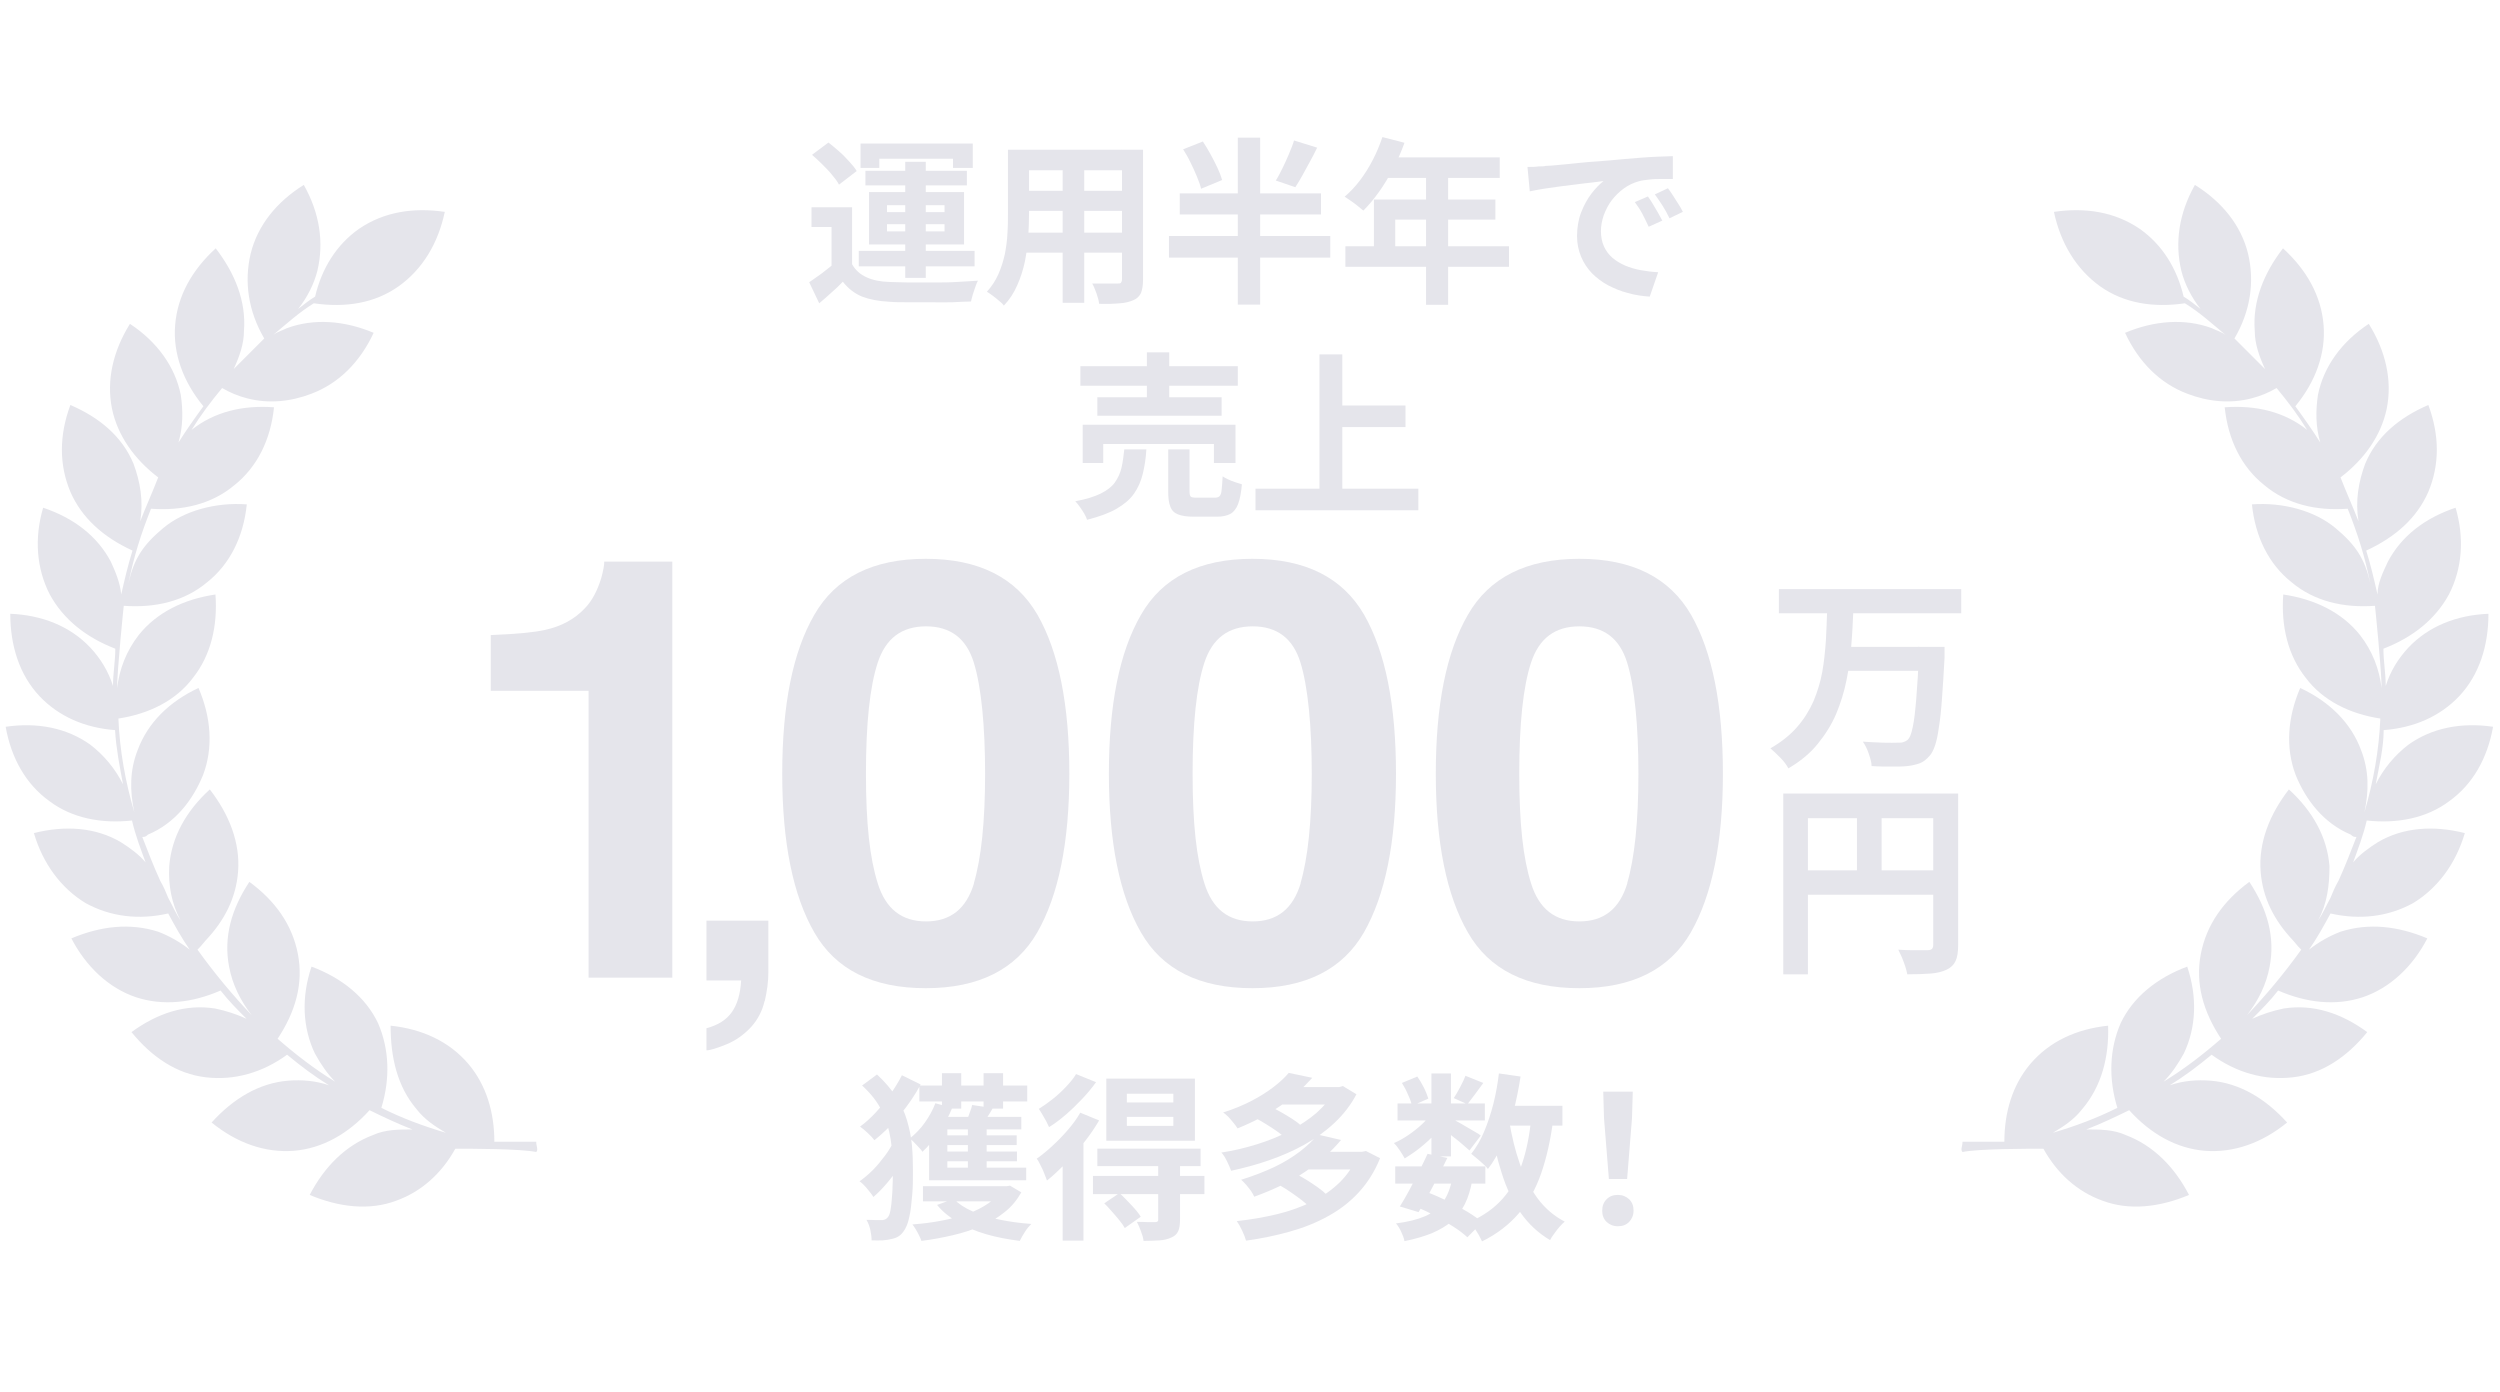 <?xml version="1.0" encoding="UTF-8"?>
<svg xmlns="http://www.w3.org/2000/svg" xmlns:xlink="http://www.w3.org/1999/xlink" version="1.1" viewBox="0 0 973.5 542.1">
  <defs>
    <style>
      .cls-1 {
        fill: none;
      }

      .cls-2 {
        clip-path: url(#clippath-1);
      }

      .cls-3 {
        fill-rule: evenodd;
      }

      .cls-3, .cls-4 {
        fill: #e5e5eb;
      }

      .cls-5 {
        clip-path: url(#clippath);
      }
    </style>
    <clipPath id="clippath">
      <rect class="cls-1" x="762.9" y="71.1" width="210.6" height="400"/>
    </clipPath>
    <clipPath id="clippath-1">
      <rect class="cls-1" y="71.1" width="210.6" height="400"/>
    </clipPath>
  </defs>
  <!-- Generator: Adobe Illustrator 28.7.8, SVG Export Plug-In . SVG Version: 1.2.0 Build 200)  -->
  <g>
    <g id="_レイヤー_1" data-name="レイヤー_1">
      <g id="_レイヤー_1-3">
        <g id="_レイヤー_1-2">
          <g class="cls-5">
            <path class="cls-3" d="M764.2,448.6c-.9-.9,0-2.2,0-4h16.3c0-11.4,3.1-22,10.1-30.3,7.5-8.8,18-13.6,30.3-14.9.4,12.3-2.6,23.7-10.1,32.5-3.1,4-7,6.6-11.4,9.2,8.8-2.6,17.1-5.7,25.1-9.7-3.5-11.4-3.1-22.9,1.3-33,4.8-10.1,14.1-17.6,25.9-22,4,11.9,3.5,23.7-1.3,33.8-2.2,4-4.8,7.9-7.9,11,7.9-4.8,15.4-10.6,22.4-16.7-7-10.6-10.1-21.5-7.9-33,2.2-11.4,8.8-20.7,18.9-28.1,7,10.6,10.1,21.5,7.9,33-1.3,7-4.4,13.2-8.8,18.9,7.5-7.9,14.5-16.3,21.1-25.5-1.3-1.3-.9-.9-3.1-3.5-7.5-7.9-11.9-16.7-12.7-26.8-.9-11.4,3.5-22.4,11-32.1,9.2,8.4,14.9,18.5,15.8,29.9,0,7.5-.9,14.5-4.4,21.1,1.8-2.6,3.1-5.7,4.8-8.8.9-2.2,1.8-4.4,3.1-6.6,2.6-5.7,4.8-11.4,7-17.1-.9,0-1.3,0-2.2-.9-10.6-4.4-17.6-13.6-21.5-23.3-4-10.6-3.1-22.4,1.8-33.8,11.4,5.3,19.8,13.6,23.7,24.2,3.1,7.9,3.1,15.8,1.3,24.2,3.5-11.9,5.7-24.2,6.2-36.5-11.9-1.8-22.4-7-29-15.8-7-8.8-9.7-20.2-8.8-32.5,12.3,1.8,22.9,7,29.9,15.8,4.8,6.2,7.5,13.2,8.4,20.7,0-7-2.6-32.5-2.6-32.1-12.3.9-23.7-1.8-32.5-9.2-8.8-7-14.1-17.6-15.4-30.3,12.3-.9,24.6,2.6,32.5,9.2s11.4,11.9,13.6,21.5c-2.2-10.6-4.8-18.9-8.8-29-12.3.9-23.7-1.8-32.5-9.2-8.8-7-14.1-17.6-15.4-30.3,12.3-.9,23.3,1.8,32.1,8.8-3.5-5.7-7.5-11-11.9-16.3-3.1,1.8-6.2,3.1-9.7,4-8.4,2.2-17.1,1.3-25.1-1.8-10.6-4-18.9-12.3-24.2-23.7,11.4-4.8,23.3-5.7,33.8-1.8,1.8.9,3.5,1.3,5.3,2.6-5.3-4.4-10.1-8.8-15.8-12.3-12.3,1.8-23.7,0-33-6.6-9.2-6.6-15.4-16.7-18-29,12.3-1.8,23.7,0,33.4,6.6,8.8,6.2,14.5,15.4,17.1,26.4,2.2,1.3,4.4,3.1,6.6,4.8-3.5-4.4-6.2-9.7-7.5-14.9-2.6-11-.9-22.4,5.3-33.4,10.6,6.6,18,15.8,20.7,26.8,2.6,11,.9,22.4-5.3,33,4,4,7.9,7.9,11.9,11.9-2.2-4.8-4-9.7-4-14.9-.9-11.4,3.5-22.4,11-32.1,9.2,8.4,14.9,18.5,15.8,29.9.9,11-3.1,22-11,31.6,3.5,4.8,6.6,9.2,9.7,14.1-1.8-6.2-1.8-12.3-.9-18.5,2.2-11,9.2-20.7,19.8-27.7,6.6,10.6,9.2,22,7,33-2.2,10.6-8.8,19.8-18,26.8,2.2,5.7,4.8,11.4,7,17.1-1.3-7.9,0-15.4,2.6-22.4,4.4-10.6,13.2-18,24.6-22.9,4.4,11.9,4.4,23.3,0,33.8-4.4,10.1-12.7,17.6-24.2,22.9,1.8,5.7,3.1,11.4,4.4,17.1,0-4.4,2.2-8.8,4-12.7,5.3-10.1,14.5-17.1,26.4-21.1,3.5,11.9,2.6,23.7-2.6,33.8-5.3,9.7-14.1,16.7-25.5,21.1,0,4.8.9,9.7.9,14.5,1.8-5.7,4.8-10.6,8.8-14.9,7.9-8.4,18.9-12.7,31.2-13.2,0,12.3-3.5,23.7-11.4,32.1-7.5,7.9-17.6,12.3-29.4,13.2,0,7-1.8,14.1-3.1,21.1,3.1-6.2,7.5-11.4,12.7-15.4,9.2-6.6,20.7-8.8,33-7-2.2,12.3-7.9,22.4-17.1,29-8.8,6.6-20.2,8.8-32.1,7.5h0c-1.3,5.7-3.5,11.4-5.3,16.3,2.6-3.1,6.2-5.7,9.7-7.9,9.7-5.7,21.5-6.6,33.8-3.5-3.5,11.9-10.6,21.5-20.2,27.3-9.7,5.3-20.7,6.6-32.1,4-2.6,4.8-5.3,9.7-8.4,14.1,4-3.1,7.9-5.3,12.3-7,11-3.5,22.4-2.2,33.8,2.6-5.7,11-14.5,19.3-25.1,22.9-10.6,3.5-22,2.2-33-2.6-3.1,4-6.6,7.5-10.1,11,4-1.8,7.9-3.1,12.3-4,11.4-1.8,22.4,1.8,32.5,9.2-7.9,9.7-17.6,16.3-29,17.6-11,1.3-22-1.8-31.6-8.8-5.3,4.4-10.6,8.4-16.3,11.9,5.3-1.8,10.6-2.2,15.8-1.8,11.4.9,21.5,7,29.9,16.3-9.7,7.9-20.7,11.9-32.1,11-11-.9-21.1-6.6-29.4-15.8-5.3,2.6-11,5.3-16.7,7.5,5.3,0,10.6,0,15.4,2.2,10.6,4,18.9,12.3,24.6,23.3-11.4,4.8-23.3,6.2-33.8,2.2-9.7-3.5-17.6-10.6-22.9-20.2-6.2,0-25.5,0-31.6,1.3h0v.9-.4h0v-.5h.1Z"/>
          </g>
        </g>
      </g>
      <g id="_レイヤー_1-4">
        <g id="_レイヤー_1-2-2">
          <g class="cls-2">
            <path class="cls-3" d="M208.8,448.6c.9-.9,0-2.2,0-4h-16.3c0-11.4-3.1-22-10.1-30.3-7.5-8.8-18-13.6-30.3-14.9,0,12.3,2.6,23.7,10.1,32.5,3.1,4,7,6.6,11.4,9.2-8.8-2.6-17.1-5.7-25.1-9.7,3.5-11.4,3.1-22.9-1.3-33-4.8-10.1-14.1-17.6-25.9-22-4,11.9-3.5,23.7,1.3,33.8,2.2,4,4.8,7.9,7.9,11-7.9-4.8-15.4-10.6-22.4-16.7,7-10.6,10.1-21.5,7.9-33-2.2-11.4-8.8-20.7-18.9-28.1-7,10.6-10.1,21.5-7.9,33,1.3,7,4.4,13.2,8.8,18.9-7.5-7.9-14.5-16.3-21.1-25.5,1.3-1.3.9-.9,3.1-3.5,7.5-7.9,11.9-16.7,12.7-26.8.9-11.4-3.5-22.4-11-32.1-9.2,8.4-14.9,18.5-15.8,29.9-.4,7.5.9,14.5,4.4,21.1-1.8-2.6-3.1-5.7-4.8-8.8-.9-2.2-1.8-4.4-3.1-6.6-2.6-5.7-4.8-11.4-7-17.1.9,0,1.3,0,2.2-.9,10.6-4.4,17.6-13.6,21.5-23.3,4-10.6,3.1-22.4-1.8-33.8-11.4,5.3-19.8,13.6-23.7,24.2-3.1,7.9-3.1,15.8-1.3,24.2-3.5-11.9-5.7-24.2-6.2-36.5,11.9-1.8,22.4-7,29-15.8,7-8.8,9.7-20.2,8.8-32.5-12.3,1.8-22.9,7-29.9,15.8-4.8,6.2-7.5,13.2-8.4,20.7,0-7,2.6-32.5,2.6-32.1,12.3.9,23.7-1.8,32.5-9.2,8.8-7,14.1-17.6,15.4-30.3-12.3-.9-24.6,2.6-32.5,9.2-7.9,6.6-11.4,11.9-13.6,21.5,2.2-10.6,4.8-18.9,8.8-29,12.3.9,23.7-1.8,32.5-9.2,8.8-7,14.1-17.6,15.4-30.3-12.3-.9-23.3,1.8-32.1,8.8,3.5-5.7,7.5-11,11.9-16.3,3.1,1.8,6.2,3.1,9.7,4,8.4,2.2,17.1,1.3,25.1-1.8,10.6-4,18.9-12.3,24.2-23.7-11.4-4.8-23.3-5.7-33.8-1.8-1.8.9-3.5,1.3-5.3,2.6,5.3-4.4,10.1-8.8,15.8-12.3,12.3,1.8,23.7,0,33-6.6s15.4-16.7,18-29c-12.3-1.8-23.7,0-33.4,6.6-8.8,6.2-14.5,15.4-17.1,26.4-2.2,1.3-4.4,3.1-6.6,4.8,3.5-4.4,6.2-9.7,7.5-14.9,2.6-11,.9-22.4-5.3-33.4-10.6,6.6-18,15.8-20.7,26.8-2.6,11-.9,22.4,5.3,33l-11.9,11.9c2.2-4.8,4-9.7,4-14.9.9-11.4-3.5-22.4-11-32.1-9.2,8.4-14.9,18.5-15.8,29.9-.9,11,3.1,22,11,31.6-3.5,4.8-6.6,9.2-9.7,14.1,1.8-6.2,1.8-12.3.9-18.5-2.2-11-9.2-20.7-19.8-27.7-6.6,10.6-9.2,22-7,33,2.2,10.6,8.8,19.8,18,26.8-2.2,5.7-4.8,11.4-7,17.1,1.3-7.9,0-15.4-2.6-22.4-4.4-10.6-13.2-18-24.6-22.9-4.4,11.9-4.4,23.3,0,33.8,4.4,10.1,12.7,17.6,24.2,22.9-1.8,5.7-3.1,11.4-4.4,17.1-.4-4.4-2.2-8.8-4-12.7-5.3-10.1-14.5-17.1-26.4-21.1-3.5,11.9-2.6,23.7,2.6,33.8,5.3,9.7,14.1,16.7,25.5,21.1,0,4.8-.9,9.7-.9,14.5-1.8-5.7-4.8-10.6-8.8-14.9-7.9-8.4-18.9-12.7-31.2-13.2,0,12.3,3.5,23.7,11.4,32.1,7.5,7.9,17.6,12.3,29.4,13.2.4,7,1.8,14.1,3.1,21.1-3.1-6.2-7.5-11.4-12.7-15.4-9.2-6.6-20.7-8.8-33-7,2.2,12.3,7.9,22.4,17.1,29,8.8,6.6,20.2,8.8,32.1,7.5h0c1.3,5.7,3.5,11.4,5.3,16.3-2.6-3.1-6.2-5.7-9.7-7.9-9.7-5.7-21.5-6.6-33.8-3.5,3.5,11.9,10.6,21.5,20.2,27.3,9.7,5.3,20.7,6.6,32.1,4,2.6,4.8,5.3,9.7,8.4,14.1-4-3.1-7.9-5.3-12.3-7-11-3.5-22.4-2.2-33.8,2.6,5.7,11,14.5,19.3,25.1,22.9,10.6,3.5,22,2.2,33-2.6,3.1,4,6.6,7.5,10.1,11-4-1.8-7.9-3.1-12.3-4-11.4-1.8-22.4,1.8-32.5,9.2,7.9,9.7,17.6,16.3,29,17.6,11,1.3,22-1.8,31.6-8.8,5.3,4.4,10.6,8.4,16.3,11.9-5.3-1.8-10.6-2.2-15.8-1.8-11.4.9-21.5,7-29.9,16.3,9.7,7.9,20.7,11.9,32.1,11,11-.9,21.1-6.6,29.4-15.8,5.3,2.6,11,5.3,16.7,7.5-5.3,0-10.6,0-15.4,2.2-10.6,4-18.9,12.3-24.6,23.3,11.4,4.8,23.3,6.2,33.8,2.2,9.7-3.5,17.6-10.6,22.9-20.2,6.2,0,25.5,0,31.6,1.3h0v.9-.4h0v-.5h0Z"/>
          </g>
        </g>
      </g>
      <g>
        <path class="cls-4" d="M348.3,443.9l6,3.5c-1.1,2.1-2.4,4.4-3.9,6.7-1.6,2.3-3.2,4.5-5,6.6s-3.5,3.9-5.3,5.4c-.6-1-1.5-2.1-2.5-3.3s-2-2.2-2.9-2.8c1.7-1.2,3.4-2.6,5.2-4.4,1.7-1.7,3.3-3.7,4.8-5.7s2.7-4.1,3.6-6h0ZM351.2,418.7l7.3,3.6c-2.2,4.1-4.9,8.1-8.1,11.9-3.2,3.9-6.5,7.1-9.9,9.8-.6-.8-1.5-1.8-2.6-2.8s-2.1-1.9-3-2.5c2.2-1.6,4.3-3.5,6.3-5.7s3.9-4.5,5.6-7,3.2-4.9,4.4-7.3h0ZM335.7,422.7l5.8-4.3c3.1,2.9,5.6,5.8,7.5,8.8s3.3,6,4.2,9.1,1.6,6.3,1.9,9.6.4,6.6.4,10,0,6.4-.3,9.5-.5,5.9-1.1,8.4c-.5,2.5-1.3,4.5-2.4,5.9-1,1.4-2.4,2.3-4.2,2.7-1.2.3-2.5.5-3.8.6s-2.8,0-4.3,0c0-1.3-.2-2.7-.5-4.1s-.8-2.7-1.5-3.9c1.5,0,2.7.1,3.8.1h2.5c.9-.1,1.6-.5,2.1-1.2.5-.6.9-1.9,1.1-3.6.3-1.8.4-3.9.6-6.5.1-2.6.2-5.2.2-8.1,0-4.3-.3-8.4-.9-12.2s-1.7-7.4-3.4-10.9c-1.7-3.5-4.3-6.8-7.8-10h0ZM364.2,429.6l6.6,1.8c-1.3,3.2-3,6.4-5.1,9.4s-4.2,5.6-6.5,7.7c-.3-.5-.8-1.1-1.4-1.7s-1.2-1.3-1.8-1.9-1.2-1.2-1.7-1.6c2.1-1.7,4.1-3.7,5.8-6.1,1.7-2.4,3.1-4.9,4.1-7.5h0ZM390.5,461.9h1.5l1.3-.2,4.4,2.6c-1.7,3-3.8,5.6-6.5,7.7-2.7,2.2-5.7,4-9.2,5.4-3.4,1.5-7.1,2.7-11,3.6s-8,1.7-12.2,2.2c-.2-.6-.5-1.3-.9-2.1-.4-.8-.8-1.6-1.3-2.4s-.9-1.4-1.3-1.9c4-.3,7.9-.8,11.5-1.5s7-1.6,10.1-2.7,5.8-2.5,8.1-4.1c2.3-1.6,4.1-3.5,5.4-5.8v-1h0v.2h.1ZM358,422.7h42v6.2h-42v-6.2ZM359.4,461.9h33v5.9h-33v-5.9ZM361.8,439.5l7.1-3.5v22.2h-7.1v-18.8h0ZM361.8,454.7h37.8v4.9h-37.8v-4.9ZM365,434.9h32.7v4.9h-35.2l2.5-4.9ZM364.5,442.1h31.4v3.8h-31.4v-3.8ZM364.6,448.4h31.4v3.8h-31.4v-3.8ZM371.4,466.9c1.9,1.9,4.3,3.5,7.3,4.8s6.5,2.4,10.4,3.2,8.1,1.4,12.5,1.7c-.8.8-1.7,1.8-2.5,3.1s-1.5,2.4-2,3.5c-4.7-.6-9-1.4-13.1-2.6s-7.7-2.7-10.9-4.6c-3.2-1.9-6-4.1-8.2-6.8l6.6-2.4h0ZM366.8,417.9h7.5v13.8h-7.5v-13.8ZM378.7,430.3l7.9,1.2c-.7,1.3-1.5,2.5-2.2,3.6s-1.3,2.1-1.8,3l-6.3-1.4c.4-1,.9-2.1,1.3-3.4.5-1.2.8-2.3,1-3.2h0v.2h.1ZM376.9,437.4h7.3v20h-7.3v-20ZM383,417.9h7.6v13.8h-7.6v-13.8Z"/>
        <path class="cls-4" d="M420.7,433.3l7.3,3c-1.7,2.9-3.6,5.7-5.9,8.6s-4.6,5.6-7.1,8.1-4.9,4.8-7.3,6.7c-.2-.6-.6-1.5-1-2.6s-.9-2.2-1.5-3.3c-.5-1.1-1-2-1.5-2.6,2.1-1.5,4.2-3.2,6.2-5.1,2.1-1.9,4.1-4,6-6.2s3.5-4.4,4.8-6.7h0ZM418.9,418.2l7.9,3.2c-1.5,2.1-3.3,4.3-5.3,6.4s-4.1,4.2-6.3,6.1c-2.2,1.9-4.4,3.6-6.7,5-.3-.6-.7-1.4-1.1-2.3-.5-.9-1-1.7-1.5-2.6s-1-1.6-1.4-2.2c1.8-1.1,3.6-2.4,5.5-3.9s3.6-3.1,5.2-4.8,2.9-3.3,3.8-4.8h-.1ZM413.8,448.9l7.7-7.7h.4v41.9h-8.1v-34.2h0ZM425.6,457.9h43.4v7.1h-43.4v-7.1ZM427.3,447.3h40.2v6.8h-40.2v-6.8ZM430.1,468.5l5.8-3.9c1.5,1.3,3,2.9,4.6,4.6s2.9,3.2,3.7,4.6l-6.2,4.4c-.5-.9-1.2-1.9-2.1-3s-1.9-2.3-2.9-3.4-2-2.3-3-3.2h.1ZM430.8,420h34.5v24.2h-34.5v-24.2ZM438.8,425.9v3.4h18.1v-3.4h-18.1ZM438.8,434.9v3.5h18.1v-3.5h-18.1ZM451.1,453.2h8.4v21.7c0,1.9-.2,3.4-.7,4.5s-1.3,1.9-2.7,2.5c-1.3.6-2.8,1-4.6,1.1-1.8.1-3.8.2-6.2.2-.1-1.1-.5-2.4-1-3.7-.5-1.4-1-2.6-1.6-3.7,1.4,0,2.9,0,4.3.1h2.8c.5,0,.8-.1,1-.3s.2-.4.2-.8v-21.5h.1Z"/>
        <path class="cls-4" d="M520,423.3h1.5l1.4-.4,5.3,3.2c-2.2,4.2-5.1,7.9-8.5,11.1s-7.4,6.1-11.7,8.5-8.9,4.4-13.8,6.1c-4.8,1.7-9.8,3-14.8,4.1-.4-1.1-.9-2.3-1.6-3.7-.7-1.4-1.4-2.6-2.2-3.4,4.7-.7,9.3-1.8,13.8-3.2s8.8-3.1,12.7-5.2,7.5-4.4,10.5-7c3-2.7,5.5-5.6,7.2-8.8v-1.2h.2ZM501.9,417.8l9.1,1.9c-3.6,4-7.7,7.7-12.4,10.9s-10.3,6.2-16.7,8.8c-.4-.6-.9-1.4-1.6-2.2-.6-.8-1.3-1.5-2-2.3-.7-.7-1.4-1.3-2-1.7,4.1-1.3,7.7-2.8,11-4.5s6.1-3.5,8.6-5.4,4.5-3.8,6-5.6h0ZM528.7,448.5h1.7l1.5-.3,5.5,2.8c-2.1,5.2-4.9,9.6-8.3,13.3-3.4,3.7-7.4,6.8-12,9.3-4.5,2.5-9.5,4.5-14.9,6s-11,2.7-17,3.5c-.3-1.1-.8-2.4-1.5-3.9s-1.4-2.7-2.1-3.7c5.5-.6,10.7-1.5,15.7-2.7s9.6-2.9,13.7-4.9c4.1-2,7.7-4.6,10.8-7.6,3-3,5.4-6.6,7-10.6v-1.2h-.1ZM513.1,441.8l9.1,2.1c-3.8,4.6-8.5,8.7-14,12.4s-12.1,6.9-19.8,9.7c-.3-.7-.7-1.4-1.3-2.3-.6-.8-1.2-1.6-1.9-2.4s-1.3-1.4-1.9-1.9c4.8-1.5,9.2-3.2,13-5s7.1-3.9,9.9-6c2.8-2.2,5.1-4.3,6.8-6.5h0ZM488.7,435.3l5.5-4.6c1.4.6,2.9,1.4,4.5,2.3s3.1,1.8,4.5,2.7c1.4.9,2.6,1.8,3.4,2.6l-5.8,5.1c-.8-.8-1.9-1.7-3.3-2.7s-2.8-1.9-4.4-2.9-3-1.8-4.4-2.5h0ZM498,423.3h23.8v6.8h-23.8v-6.8h0ZM498.2,461.5l6-4.7c1.4.8,2.9,1.7,4.5,2.6,1.6,1,3.1,2,4.5,3,1.4,1,2.6,2,3.5,2.9l-6.4,5.1c-.8-.9-1.9-1.9-3.2-2.9-1.4-1.1-2.8-2.1-4.4-3.2s-3-2-4.5-2.8h0ZM508.3,448.5h22.6v6.9h-22.6v-6.9h0Z"/>
        <path class="cls-4" d="M557.6,433l5.3,3.3c-1.1,1.9-2.6,3.7-4.3,5.5s-3.7,3.6-5.7,5.2-4,2.9-5.9,4.1c-.5-.9-1.1-1.9-1.9-3.1s-1.6-2.2-2.3-2.9c1.9-.8,3.7-1.8,5.6-3.1s3.7-2.7,5.3-4.2,2.9-3.1,3.9-4.7h0ZM543.3,454.2h35.1v6.7h-35.1v-6.7ZM565.6,458.8l7.7.7c-.6,3.6-1.6,6.8-2.9,9.4s-3,4.8-5.1,6.7c-2.1,1.8-4.7,3.3-7.7,4.6-3,1.2-6.6,2.3-10.7,3.1-.2-1.2-.7-2.4-1.3-3.7s-1.3-2.4-2-3.2c4.6-.6,8.3-1.5,11.3-2.8s5.3-3.1,7-5.5,2.9-5.4,3.6-9.2h.1ZM544.2,429.7h34v6.6h-34v-6.6ZM555.9,449.3l7.7,1.6c-1.2,2.4-2.4,4.9-3.7,7.4s-2.6,5-3.9,7.4c-1.3,2.4-2.5,4.5-3.6,6.3l-7.3-2.2c1.1-1.7,2.3-3.8,3.6-6.2,1.3-2.4,2.5-4.8,3.8-7.3s2.4-4.9,3.4-7h0ZM545.9,421.7l6-2.5c.9,1.3,1.8,2.8,2.6,4.4s1.3,3,1.7,4.2l-6.4,2.8c-.2-1.2-.7-2.6-1.5-4.3-.7-1.7-1.5-3.2-2.4-4.6h0ZM551.2,469.8l4.4-5.6c2.7,1,5.4,2.2,8.1,3.5s5.2,2.7,7.6,4.1c2.3,1.4,4.3,2.8,5.9,4.1l-5.8,5.9c-1.4-1.3-3.2-2.7-5.4-4.1s-4.5-2.8-7.1-4.2c-2.5-1.4-5.1-2.6-7.7-3.7h0ZM557.4,418h7.6v32.3h-7.6v-32.3ZM564.3,435c.6.3,1.5.8,2.7,1.5,1.1.6,2.4,1.3,3.7,2.1s2.5,1.5,3.6,2.1,1.9,1.1,2.3,1.5l-4.4,5.8c-.6-.6-1.5-1.3-2.5-2.2s-2.1-1.8-3.3-2.7c-1.2-.9-2.3-1.8-3.3-2.6-1.1-.8-2-1.5-2.8-2l3.9-3.3h0v-.2h0ZM570.6,418.9l7,2.8c-1.1,1.5-2.2,3-3.3,4.5s-2.1,2.8-2.9,3.8l-5.3-2.4c.8-1.2,1.6-2.6,2.5-4.3.9-1.7,1.6-3.2,2.1-4.5h0ZM596.3,435.3l8.5.8c-1,7.9-2.6,14.8-4.7,20.9-2.1,6-5,11.2-8.7,15.5s-8.4,8-14.3,10.9c-.3-.6-.7-1.5-1.2-2.4s-1.2-1.9-1.8-2.9c-.6-.9-1.2-1.7-1.8-2.3,5.3-2.3,9.5-5.3,12.8-9s5.8-8.2,7.5-13.4c1.8-5.2,3-11.3,3.7-18.1h0ZM583.7,418l8.4,1.2c-.7,4.8-1.7,9.4-2.8,13.8s-2.6,8.6-4.2,12.3-3.5,7.1-5.7,9.9c-.4-.6-1-1.2-1.8-1.9s-1.6-1.5-2.5-2.2-1.6-1.3-2.2-1.8c1.9-2.4,3.6-5.2,5-8.6,1.4-3.3,2.6-6.9,3.6-10.8s1.7-7.9,2.2-12.1h0v.2ZM587.7,436.7c1,5.8,2.3,11.3,4.1,16.4,1.7,5.1,4.1,9.6,6.9,13.5,2.9,3.9,6.4,6.9,10.6,9.1-.6.5-1.3,1.2-2,2s-1.4,1.7-2.1,2.7c-.7.9-1.2,1.7-1.6,2.5-4.7-2.8-8.5-6.4-11.5-10.7s-5.5-9.5-7.3-15.3c-1.9-5.8-3.3-12.1-4.5-19l7.5-1.2h-.1ZM582.9,430.6h25.5v7.7h-25.5v-7.7Z"/>
        <path class="cls-4" d="M630,477.5c-1.8,0-3.2-.6-4.4-1.7-1.2-1.2-1.7-2.6-1.7-4.4s.6-3.3,1.7-4.4c1.2-1.2,2.6-1.7,4.4-1.7s3.2.6,4.4,1.7c1.2,1.2,1.7,2.6,1.7,4.4s-.6,3.2-1.7,4.4c-1.2,1.2-2.6,1.7-4.4,1.7ZM626.5,459.1l-1.9-23.7-.3-10.3h11.5l-.3,10.3-1.9,23.7h-7.1Z"/>
        <path class="cls-4" d="M437.8,175h8.6c-.2,3.5-.7,6.6-1.4,9.5-.7,2.9-1.8,5.4-3.4,7.7s-3.9,4.2-6.8,5.9-6.8,3.1-11.5,4.3c-.2-.7-.6-1.5-1.1-2.4s-1.1-1.7-1.7-2.6-1.2-1.6-1.8-2.2c4.2-.8,7.5-1.8,9.9-3s4.3-2.6,5.5-4.3,2.1-3.6,2.6-5.7.8-4.5,1.1-7.2h0ZM420.7,142.6h61.3v7.6h-61.3v-7.6ZM421.6,165.4h59.5v14.9h-8.4v-7.4h-43.1v7.4h-8v-14.9h0ZM427.3,154.7h48.4v7.2h-48.4v-7.2ZM446.6,137.2h8.7v21.5h-8.7v-21.5ZM454.9,175h8.3v16.4c0,1.1.2,1.7.5,2s1.1.4,2.4.4h7c.8,0,1.4-.2,1.8-.6s.7-1.2.8-2.4.3-2.9.4-5.3c.6.4,1.3.8,2.2,1.2s1.8.8,2.8,1.1c.9.3,1.8.6,2.5.8-.3,3.3-.8,5.9-1.5,7.7s-1.7,3.1-3,3.8-3,1.1-5.3,1.1h-8.9c-2.7,0-4.7-.3-6.2-.9-1.5-.6-2.5-1.6-3-3.1-.6-1.5-.8-3.4-.8-5.9v-16.4h0Z"/>
        <path class="cls-4" d="M488.9,190.3h63.4v8.4h-63.4v-8.4h0ZM513.8,138h8.9v57h-8.9v-57ZM518.5,157.9h28.8v8.4h-28.8v-8.4Z"/>
        <path class="cls-4" d="M261.8,380.7h-32.6v-111.7h-38.1v-21.7c10.1-.4,17.1-1.1,21.1-2,6.4-1.4,11.6-4.2,15.6-8.5,2.8-2.9,4.8-6.8,6.3-11.6.8-2.9,1.2-5.1,1.2-6.5h26.5v162h0Z"/>
        <path class="cls-4" d="M297.7,389.9c-.9,3.9-2.7,7.2-5.2,10-2.8,3-6,5.3-9.7,6.8s-6.3,2.3-7.7,2.3v-8.6c4.5-1.2,7.8-3.3,9.9-6.3s3.3-7,3.6-12.3h-13.5v-23.3h24.1v20.2c0,3.5-.5,7.2-1.4,11.1h0Z"/>
        <path class="cls-4" d="M360.5,384.8c-20.6,0-35.1-7.2-43.4-21.7-8.3-14.4-12.5-35-12.5-61.8s4.1-47.4,12.5-61.9c8.3-14.5,22.8-21.8,43.4-21.8s35.1,7.3,43.5,21.8c8.3,14.5,12.4,35.2,12.4,61.9s-4.2,47.3-12.5,61.8c-8.3,14.4-22.8,21.7-43.4,21.7ZM379.2,344c2.9-9.8,4.4-24.1,4.4-42.7s-1.5-34-4.4-43.3c-2.9-9.4-9.1-14.1-18.6-14.1s-15.7,4.7-18.8,14.1c-3.1,9.4-4.6,23.8-4.6,43.3s1.5,32.9,4.6,42.7c3.1,9.9,9.3,14.8,18.8,14.8s15.7-4.9,18.7-14.9h-.1Z"/>
        <path class="cls-4" d="M487.7,384.8c-20.6,0-35.1-7.2-43.4-21.7-8.3-14.4-12.5-35-12.5-61.8s4.1-47.4,12.5-61.9c8.3-14.5,22.8-21.8,43.4-21.8s35.1,7.3,43.5,21.8c8.3,14.5,12.4,35.2,12.4,61.9s-4.2,47.3-12.5,61.8c-8.3,14.4-22.8,21.7-43.4,21.7h0ZM506.4,344c2.9-9.8,4.4-24.1,4.4-42.7s-1.5-34-4.4-43.3c-2.9-9.4-9.1-14.1-18.6-14.1s-15.7,4.7-18.8,14.1c-3.1,9.4-4.6,23.8-4.6,43.3s1.5,32.9,4.6,42.7c3.1,9.9,9.3,14.8,18.8,14.8s15.7-4.9,18.7-14.9h-.1Z"/>
        <path class="cls-4" d="M615,384.8c-20.6,0-35.1-7.2-43.4-21.7-8.3-14.4-12.5-35-12.5-61.8s4.1-47.4,12.5-61.9c8.3-14.5,22.8-21.8,43.4-21.8s35.1,7.3,43.5,21.8c8.3,14.5,12.4,35.2,12.4,61.9s-4.2,47.3-12.5,61.8c-8.3,14.4-22.8,21.7-43.4,21.7ZM633.6,344c2.9-9.8,4.4-24.1,4.4-42.7s-1.5-34-4.4-43.3c-2.9-9.4-9.1-14.1-18.6-14.1s-15.7,4.7-18.8,14.1c-3.1,9.4-4.6,23.8-4.6,43.3s1.5,32.9,4.6,42.7c3.1,9.9,9.3,14.8,18.8,14.8s15.7-4.9,18.7-14.9h-.1Z"/>
        <path class="cls-4" d="M711.5,237.4h10.2c-.2,4.6-.4,9.2-.8,13.8-.3,4.7-1,9.3-1.9,13.8s-2.3,8.9-4,13c-1.8,4.2-4.2,8-7.2,11.7s-6.8,6.8-11.4,9.5c-.7-1.3-1.7-2.7-3.1-4.1s-2.7-2.7-3.9-3.7c4.2-2.4,7.7-5.2,10.4-8.3,2.7-3.1,4.8-6.5,6.4-10.1,1.5-3.6,2.7-7.5,3.4-11.4s1.1-8,1.4-12.1c.2-4.1.4-8.1.5-12.1h0ZM692.7,229.4h71v9.4h-71v-9.4ZM718.4,251.9h32.1v9.3h-32.1v-9.3h0ZM747.1,251.9h10.1v4.3c-.3,6.2-.7,11.5-1,15.9s-.7,8.1-1.2,11.1c-.4,3-.9,5.3-1.5,7.1-.6,1.8-1.3,3.1-2.1,4-1.2,1.4-2.5,2.4-3.8,2.9-1.4.5-3,.9-4.8,1.1-1.6.2-3.7.2-6.2.2s-5.2,0-7.8-.2c0-1.4-.5-3-1.1-4.8s-1.4-3.4-2.3-4.7c2.8.2,5.4.3,8,.4s4.4,0,5.5,0,1.6,0,2.2-.2,1.1-.4,1.6-.8c.9-.7,1.6-2.4,2.1-5,.6-2.6,1-6.4,1.4-11.2.4-4.9.8-11.1,1.1-18.6v-1.6h-.2Z"/>
        <path class="cls-4" d="M694.4,309h63v9.6h-53.4v60.8h-9.6v-70.3h0ZM699.6,338.9h57.9v9.5h-57.9v-9.5ZM723.1,314.2h9.6v29.4h-9.6v-29.4ZM752.8,309h9.7v59.1c0,2.6-.3,4.6-1,6.1s-1.8,2.6-3.5,3.4-3.7,1.3-6.2,1.5-5.5.3-9.1.3c-.2-.9-.4-2-.8-3.1-.4-1.2-.8-2.3-1.3-3.5-.5-1.1-1-2.2-1.4-3,1.5.1,3.1.2,4.7.2h6.8c.7,0,1.3-.2,1.6-.5s.5-.8.5-1.5v-58.9h0Z"/>
        <path class="cls-4" d="M331.8,102.9c1.3,2.3,3.2,4,5.7,5.1,2.4,1.1,5.4,1.7,8.9,1.8,2.1,0,4.6.2,7.5.2h9.2c3.2,0,6.4,0,9.4-.2s5.8-.3,8.3-.5c-.3.6-.7,1.4-1,2.4s-.7,2-1,3-.5,1.9-.7,2.7c-2.1,0-4.6.2-7.3.3s-5.6,0-8.6,0h-8.6c-2.8,0-5.2,0-7.3-.2-4.2-.2-7.7-.9-10.6-2-2.9-1.2-5.4-3.1-7.5-5.8-1.3,1.4-2.8,2.8-4.3,4.1-1.5,1.4-3.1,2.8-4.9,4.3l-3.9-8.2c1.5-1,3-2.1,4.7-3.3,1.6-1.2,3.2-2.5,4.7-3.7h7.3,0ZM331.8,80.7v25.6h-8v-17.9h-7.8v-7.7h15.8ZM316.3,60.2l6.3-4.7c1.3,1,2.7,2.2,4.2,3.5s2.7,2.6,3.9,3.9c1.2,1.3,2.2,2.5,2.9,3.7l-6.9,5.3c-.6-1.2-1.5-2.4-2.7-3.8-1.1-1.4-2.4-2.7-3.8-4.1s-2.7-2.6-4-3.7h.1ZM334.4,97.7h45.1v6h-45.1v-6ZM335.1,55.9h43.7v9.5h-7.7v-3.6h-28.7v3.6h-7.3v-9.5h0ZM337,66.5h39.5v5.7h-39.5v-5.7ZM338.4,74.8h37v20.4h-37v-20.4ZM345.4,79.9v2.7h22.4v-2.7h-22.4ZM345.4,87.3v2.8h22.4v-2.8h-22.4ZM352.5,63h8v45.2h-8s0-45.2,0-45.2Z"/>
        <path class="cls-4" d="M392.5,58.3h8.2v24.9c0,2.7-.1,5.7-.3,8.9-.2,3.2-.7,6.5-1.3,9.7-.7,3.3-1.7,6.4-3,9.3-1.3,3-3,5.6-5.2,7.9-.4-.6-1-1.2-1.9-1.9-.8-.7-1.7-1.4-2.5-2-.9-.6-1.6-1.2-2.2-1.5,1.9-2.1,3.4-4.4,4.5-6.9s1.9-5.1,2.5-7.8c.5-2.7.9-5.4,1-8.1.2-2.7.2-5.3.2-7.7v-24.9h0ZM397.1,90.6h43v7.8h-43v-7.8ZM397.3,58.3h42.5v8h-42.5v-8ZM397.3,74.3h42.6v7.8h-42.6v-7.8ZM413.8,61.5h8.4v56.4h-8.4v-56.4ZM436.8,58.3h8.3v50.6c0,2.2-.3,3.9-.8,5.2-.6,1.2-1.5,2.2-3,2.8-1.4.6-3.2,1.1-5.3,1.2-2.2.2-4.8.3-8,.2-.1-1.1-.5-2.5-1-4-.6-1.6-1.1-2.9-1.7-3.9h9.9c.6,0,1.1,0,1.3-.3s.4-.7.4-1.3v-50.6h0Z"/>
        <path class="cls-4" d="M455.2,91.9h62.8v8.4h-62.8v-8.4ZM459.4,75.3h55v8.2h-55v-8.2h0ZM460.8,58.1l7.6-3c1,1.5,2,3.2,3,5s1.9,3.6,2.7,5.3c.8,1.7,1.4,3.3,1.8,4.7l-8.2,3.4c-.3-1.4-.9-3-1.6-4.7-.7-1.8-1.6-3.6-2.5-5.5s-1.9-3.6-2.9-5.2c0,0,.1,0,.1,0ZM482,53.6h8.7v65h-8.7V53.6ZM503.9,54.7l9,2.8c-.9,1.9-1.9,3.8-2.9,5.6-1,1.9-2,3.6-2.9,5.3s-1.9,3.2-2.7,4.5l-7.6-2.6c.9-1.4,1.7-3,2.6-4.8.9-1.8,1.7-3.6,2.5-5.5s1.5-3.6,2-5.3h0Z"/>
        <path class="cls-4" d="M538.4,53.4l8.5,2.2c-1.2,3.4-2.7,6.8-4.4,10-1.7,3.3-3.5,6.3-5.5,9.1-2,2.8-4,5.2-6.1,7.3-.6-.5-1.3-1-2.2-1.8-.9-.7-1.8-1.4-2.7-2s-1.7-1.2-2.4-1.6c2.1-1.8,4.1-3.9,6-6.4s3.5-5.1,5-8,2.7-5.8,3.7-8.8h.1ZM523.9,95.9h63.7v8h-63.7v-8ZM535,77.7h47.3v7.8h-39v14.5h-8.3v-22.3ZM539.9,61.3h44.1v8h-48.1l4-8h0ZM555.3,65.4h8.6v53.3h-8.6s0-53.3,0-53.3Z"/>
        <path class="cls-4" d="M595.2,65c1.4,0,2.7,0,3.9-.2,1.2,0,2.2,0,2.8-.2,1.4,0,3.2-.2,5.3-.4,2.1-.2,4.5-.4,7.1-.7s5.4-.5,8.3-.7,6-.5,9.2-.8c2.4-.2,4.8-.4,7.2-.6s4.6-.3,6.8-.4c2.2,0,4-.2,5.6-.2v8.9h-4.2c-1.6,0-3.2,0-4.8.2s-3,.3-4.3.7c-2.1.6-4,1.5-5.8,2.8s-3.4,2.9-4.7,4.6-2.3,3.7-3.1,5.8c-.7,2.1-1.1,4.1-1.1,6.2s.4,4.3,1.2,6,1.9,3.2,3.3,4.4c1.4,1.2,3.1,2.2,4.9,3,1.9.8,3.9,1.4,6.1,1.8,2.2.4,4.5.7,6.8.8l-3.3,9.5c-2.9-.2-5.7-.6-8.5-1.4-2.8-.7-5.3-1.8-7.7-3-2.4-1.3-4.5-2.9-6.3-4.7-1.8-1.9-3.2-4-4.2-6.4s-1.6-5.1-1.6-8.1.5-6.4,1.6-9.2c1.1-2.8,2.4-5.2,4-7.3,1.6-2.1,3.2-3.7,4.7-4.9-1.3.2-2.9.4-4.7.6s-3.8.4-5.9.7c-2.1.3-4.2.5-6.4.8s-4.3.6-6.3.9-3.8.7-5.4,1l-.9-9.5h.4ZM641.7,76.5c.6.8,1.2,1.8,1.9,2.9s1.3,2.3,2,3.4c.6,1.1,1.2,2.2,1.7,3.1l-5.3,2.4c-.9-1.9-1.7-3.6-2.5-5.1s-1.8-3-2.9-4.5l5.1-2.2h0ZM649.5,73.3c.6.8,1.3,1.8,2,2.9s1.4,2.2,2.1,3.3,1.3,2.1,1.7,3l-5.2,2.5c-.9-1.9-1.8-3.5-2.7-4.9s-1.9-2.9-3-4.4l5.1-2.4h0Z"/>
      </g>
    </g>
  </g>
</svg>